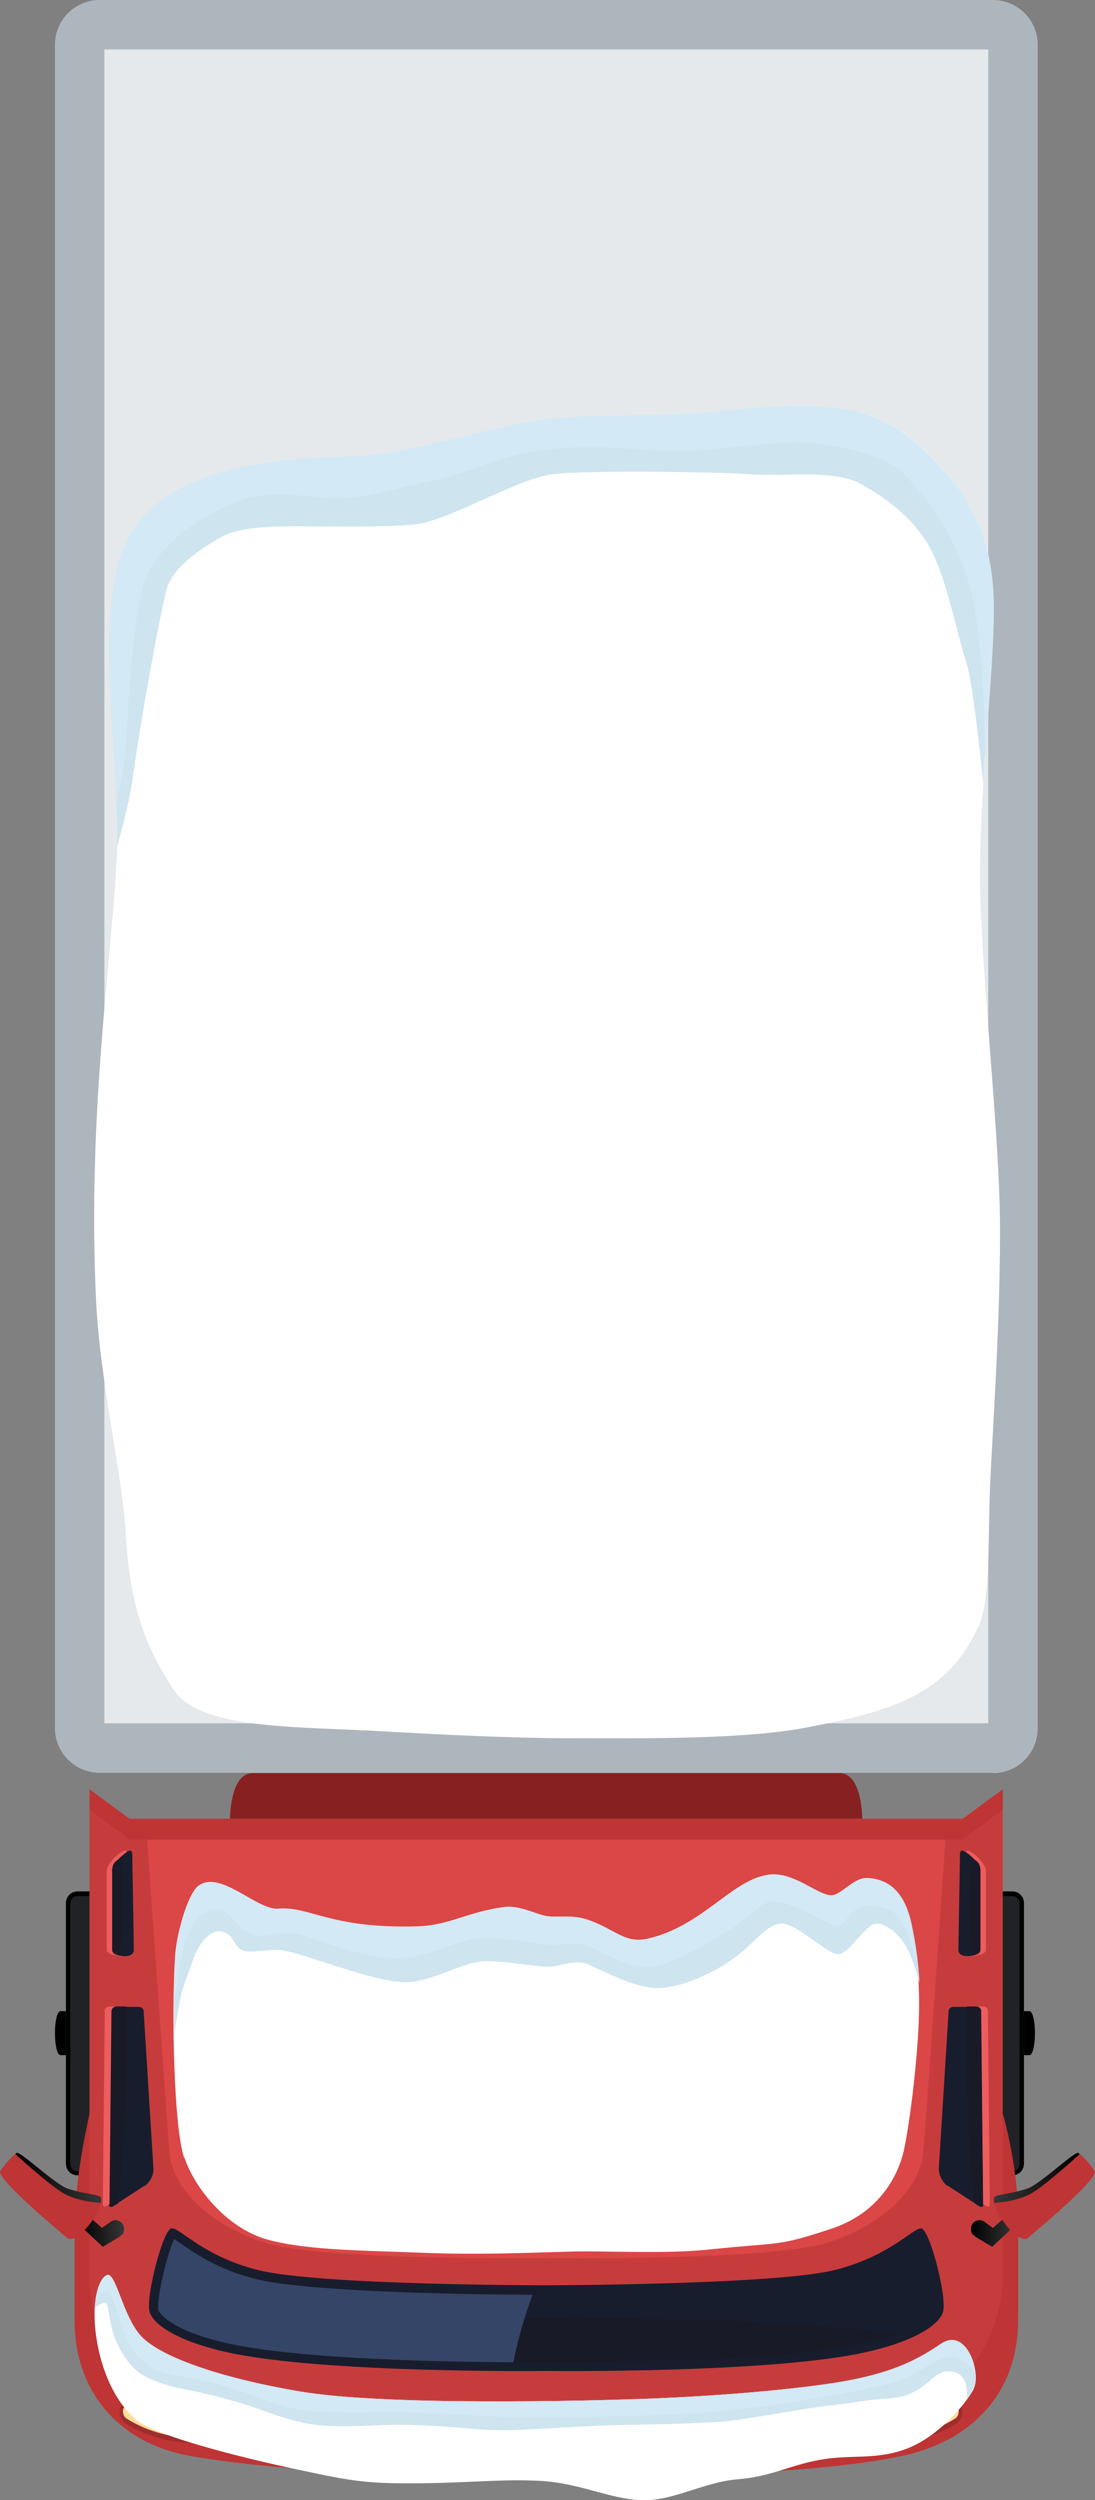 <?xml version="1.0" encoding="UTF-8"?>
<svg xmlns="http://www.w3.org/2000/svg" xmlns:xlink="http://www.w3.org/1999/xlink" version="1.1" viewBox="0 0 279 636.6">
  <rect x="0" y="0" width="279" height="636.6" fill="#808080" stroke="none"/>
  <!-- Generator: Adobe Illustrator 30.0.0, SVG Export Plug-In . SVG Version: 2.1.1 Build 123)  -->
  <defs>
    <style>
      .st0 {
        fill: #ffde9c;
      }

      .st1 {
        fill: url(#linear-gradient1);
      }

      .st2 {
        fill: url(#linear-gradient3);
      }

      .st3 {
        fill: url(#linear-gradient6);
      }

      .st4 {
        fill: url(#linear-gradient5);
      }

      .st5 {
        fill: url(#linear-gradient4);
      }

      .st6 {
        fill: url(#linear-gradient2);
      }

      .st6, .st7 {
        mix-blend-mode: screen;
      }

      .st8 {
        fill: #872121;
      }

      .st9 {
        fill: url(#radial-gradient36);
      }

      .st10 {
        fill: url(#radial-gradient37);
      }

      .st11 {
        fill: url(#radial-gradient34);
      }

      .st12 {
        fill: url(#radial-gradient33);
      }

      .st13 {
        fill: url(#radial-gradient38);
      }

      .st14 {
        fill: url(#radial-gradient32);
      }

      .st15 {
        fill: url(#radial-gradient30);
      }

      .st16 {
        fill: url(#radial-gradient31);
      }

      .st17 {
        fill: url(#radial-gradient35);
      }

      .st18 {
        fill: url(#radial-gradient39);
      }

      .st19 {
        fill: url(#radial-gradient82);
      }

      .st20 {
        fill: url(#radial-gradient81);
      }

      .st21 {
        fill: url(#radial-gradient80);
      }

      .st22 {
        fill: url(#radial-gradient85);
      }

      .st23 {
        fill: url(#radial-gradient84);
      }

      .st24 {
        fill: url(#radial-gradient83);
      }

      .st25 {
        fill: url(#radial-gradient55);
      }

      .st26 {
        fill: url(#radial-gradient53);
      }

      .st27 {
        fill: url(#radial-gradient59);
      }

      .st28 {
        fill: url(#radial-gradient58);
      }

      .st29 {
        fill: url(#radial-gradient51);
      }

      .st30 {
        fill: url(#radial-gradient54);
      }

      .st31 {
        fill: url(#radial-gradient52);
      }

      .st32 {
        fill: url(#radial-gradient50);
      }

      .st33 {
        fill: url(#radial-gradient23);
      }

      .st34 {
        fill: url(#radial-gradient22);
      }

      .st35 {
        fill: url(#radial-gradient20);
      }

      .st36 {
        fill: url(#radial-gradient26);
      }

      .st37 {
        fill: url(#radial-gradient25);
      }

      .st38 {
        fill: url(#radial-gradient24);
      }

      .st39 {
        fill: url(#radial-gradient27);
      }

      .st40 {
        fill: url(#radial-gradient21);
      }

      .st41 {
        fill: url(#radial-gradient57);
      }

      .st42 {
        fill: url(#radial-gradient56);
      }

      .st43 {
        fill: url(#radial-gradient70);
      }

      .st44 {
        fill: url(#radial-gradient28);
      }

      .st45 {
        fill: url(#radial-gradient79);
      }

      .st46 {
        fill: url(#radial-gradient74);
      }

      .st47 {
        fill: url(#radial-gradient73);
      }

      .st48 {
        fill: url(#radial-gradient72);
      }

      .st49 {
        fill: url(#radial-gradient71);
      }

      .st50 {
        fill: url(#radial-gradient76);
      }

      .st51 {
        fill: url(#radial-gradient77);
      }

      .st52 {
        fill: url(#radial-gradient75);
      }

      .st53 {
        fill: url(#radial-gradient78);
      }

      .st54 {
        fill: url(#radial-gradient29);
      }

      .st55 {
        fill: url(#radial-gradient61);
      }

      .st56 {
        fill: url(#radial-gradient64);
      }

      .st57 {
        fill: url(#radial-gradient62);
      }

      .st58 {
        fill: url(#radial-gradient63);
      }

      .st59 {
        fill: url(#radial-gradient68);
      }

      .st60 {
        fill: url(#radial-gradient66);
      }

      .st61 {
        fill: url(#radial-gradient60);
      }

      .st62 {
        fill: url(#radial-gradient67);
      }

      .st63 {
        fill: url(#radial-gradient65);
      }

      .st64 {
        fill: url(#radial-gradient69);
      }

      .st65 {
        fill: url(#radial-gradient16);
      }

      .st66 {
        fill: url(#radial-gradient17);
      }

      .st67 {
        fill: url(#radial-gradient12);
      }

      .st68 {
        fill: url(#radial-gradient15);
      }

      .st69 {
        fill: url(#radial-gradient18);
      }

      .st70 {
        fill: url(#radial-gradient10);
      }

      .st71 {
        fill: url(#radial-gradient19);
      }

      .st72 {
        fill: url(#radial-gradient13);
      }

      .st73 {
        fill: url(#radial-gradient11);
      }

      .st74 {
        fill: url(#radial-gradient14);
      }

      .st75 {
        fill: url(#radial-gradient42);
      }

      .st76 {
        fill: url(#radial-gradient41);
      }

      .st77 {
        fill: url(#radial-gradient40);
      }

      .st78 {
        fill: url(#radial-gradient45);
      }

      .st79 {
        fill: url(#radial-gradient44);
      }

      .st80 {
        fill: url(#radial-gradient43);
      }

      .st81 {
        fill: url(#radial-gradient49);
      }

      .st82 {
        fill: url(#radial-gradient48);
      }

      .st83 {
        fill: url(#radial-gradient47);
      }

      .st84 {
        fill: url(#radial-gradient46);
      }

      .st85 {
        fill: #ed5d5d;
      }

      .st86 {
        fill: #aeb6bd;
      }

      .st87 {
        fill: url(#radial-gradient);
      }

      .st88 {
        fill: url(#linear-gradient);
      }

      .st89 {
        fill: #181a28;
      }

      .st90 {
        fill: #181d2d;
      }

      .st91 {
        fill: #bf3434;
      }

      .st92 {
        isolation: isolate;
      }

      .st93 {
        fill: #db4646;
      }

      .st94 {
        fill: #e5e9ec;
      }

      .st95 {
        fill: #d3e9f6;
      }

      .st96 {
        fill: #fff;
      }

      .st97 {
        fill: #cee4ef;
      }

      .st98 {
        fill: #666;
      }

      .st99 {
        fill: #a02d2d;
      }

      .st100 {
        fill: #354568;
      }

      .st101 {
        fill: #202226;
      }

      .st102 {
        fill: url(#radial-gradient1);
      }

      .st103 {
        fill: url(#radial-gradient6);
      }

      .st104 {
        fill: url(#radial-gradient9);
      }

      .st105 {
        fill: url(#radial-gradient8);
      }

      .st106 {
        fill: url(#radial-gradient3);
      }

      .st107 {
        fill: url(#radial-gradient2);
      }

      .st108 {
        fill: url(#radial-gradient5);
      }

      .st109 {
        fill: url(#radial-gradient4);
      }

      .st110 {
        fill: url(#radial-gradient7);
      }

      .st111 {
        fill: #c63c3c;
      }
    </style>
    <radialGradient id="radial-gradient" cx="239.1" cy="432.6" fx="239.1" fy="432.6" r="19.7" gradientTransform="translate(488.8 949.8) rotate(-180)" gradientUnits="userSpaceOnUse">
      <stop offset="0" stop-color="#636363"/>
      <stop offset=".2" stop-color="#5c5c5c"/>
      <stop offset=".5" stop-color="#4a4a4a"/>
      <stop offset=".8" stop-color="#2d2d2d"/>
      <stop offset="1" stop-color="#141414"/>
    </radialGradient>
    <radialGradient id="radial-gradient1" cx="239.1" cy="432.5" fx="239.1" fy="432.5" r="19.6" xlink:href="#radial-gradient"/>
    <radialGradient id="radial-gradient2" cx="239.1" cy="432.6" fx="239.1" fy="432.6" r="19.7" xlink:href="#radial-gradient"/>
    <radialGradient id="radial-gradient3" cx="239.1" cy="432.6" fx="239.1" fy="432.6" r="19.7" xlink:href="#radial-gradient"/>
    <radialGradient id="radial-gradient4" cx="239.1" cy="432.6" fx="239.1" fy="432.6" r="19.7" xlink:href="#radial-gradient"/>
    <radialGradient id="radial-gradient5" cx="239.1" cy="432.6" fx="239.1" fy="432.6" r="19.7" xlink:href="#radial-gradient"/>
    <radialGradient id="radial-gradient6" cx="239.1" cy="432.6" fx="239.1" fy="432.6" r="19.7" xlink:href="#radial-gradient"/>
    <radialGradient id="radial-gradient7" cx="239.1" cy="432.6" fx="239.1" fy="432.6" r="19.7" xlink:href="#radial-gradient"/>
    <radialGradient id="radial-gradient8" cx="239.1" cy="432.5" fx="239.1" fy="432.5" r="19.6" xlink:href="#radial-gradient"/>
    <radialGradient id="radial-gradient9" cx="239.1" cy="432.6" fx="239.1" fy="432.6" r="19.7" xlink:href="#radial-gradient"/>
    <radialGradient id="radial-gradient10" cx="239.1" cy="432.6" fx="239.1" fy="432.6" r="19.6" xlink:href="#radial-gradient"/>
    <radialGradient id="radial-gradient11" cx="239.1" cy="432.6" fx="239.1" fy="432.6" r="19.6" xlink:href="#radial-gradient"/>
    <radialGradient id="radial-gradient12" cx="239.1" cy="432.6" fx="239.1" fy="432.6" r="19.6" xlink:href="#radial-gradient"/>
    <radialGradient id="radial-gradient13" cx="239.1" cy="432.6" fx="239.1" fy="432.6" r="19.6" xlink:href="#radial-gradient"/>
    <radialGradient id="radial-gradient14" cx="239.1" cy="432.5" fx="239.1" fy="432.5" r="19.7" xlink:href="#radial-gradient"/>
    <radialGradient id="radial-gradient15" cx="239.1" cy="432.6" fx="239.1" fy="432.6" r="19.6" xlink:href="#radial-gradient"/>
    <radialGradient id="radial-gradient16" cx="239.1" cy="432.5" fx="239.1" fy="432.5" r="19.7" xlink:href="#radial-gradient"/>
    <radialGradient id="radial-gradient17" cx="239.1" cy="432.5" fx="239.1" fy="432.5" r="19.7" xlink:href="#radial-gradient"/>
    <radialGradient id="radial-gradient18" cx="239.1" cy="432.5" fx="239.1" fy="432.5" r="19.7" xlink:href="#radial-gradient"/>
    <radialGradient id="radial-gradient19" cx="239.1" cy="432.5" fx="239.1" fy="432.5" r="19.6" xlink:href="#radial-gradient"/>
    <radialGradient id="radial-gradient20" cx="239.1" cy="432.5" fx="239.1" fy="432.5" r="19.7" xlink:href="#radial-gradient"/>
    <radialGradient id="radial-gradient21" cx="239.1" cy="432.4" fx="239.1" fy="432.4" r="19.6" xlink:href="#radial-gradient"/>
    <radialGradient id="radial-gradient22" cx="239.1" cy="432.6" fx="239.1" fy="432.6" r="19.7" xlink:href="#radial-gradient"/>
    <radialGradient id="radial-gradient23" cx="239.1" cy="432.5" fx="239.1" fy="432.5" r="19.6" xlink:href="#radial-gradient"/>
    <radialGradient id="radial-gradient24" cx="239.1" cy="432.5" fx="239.1" fy="432.5" r="19.6" xlink:href="#radial-gradient"/>
    <radialGradient id="radial-gradient25" cx="239.1" cy="432.5" fx="239.1" fy="432.5" r="19.6" xlink:href="#radial-gradient"/>
    <radialGradient id="radial-gradient26" cx="239.1" cy="432.5" fx="239.1" fy="432.5" r="19.6" xlink:href="#radial-gradient"/>
    <radialGradient id="radial-gradient27" cx="239.1" cy="432.6" fx="239.1" fy="432.6" r="19.7" xlink:href="#radial-gradient"/>
    <radialGradient id="radial-gradient28" cx="239.1" cy="432.6" fx="239.1" fy="432.6" r="19.7" xlink:href="#radial-gradient"/>
    <radialGradient id="radial-gradient29" cx="239.1" cy="432.6" fx="239.1" fy="432.6" r="19.7" xlink:href="#radial-gradient"/>
    <radialGradient id="radial-gradient30" cx="239.1" cy="432.6" fx="239.1" fy="432.6" r="19.7" xlink:href="#radial-gradient"/>
    <radialGradient id="radial-gradient31" cx="239.1" cy="432.6" fx="239.1" fy="432.6" r="19.7" xlink:href="#radial-gradient"/>
    <radialGradient id="radial-gradient32" cx="239.1" cy="432.5" fx="239.1" fy="432.5" r="19.7" xlink:href="#radial-gradient"/>
    <radialGradient id="radial-gradient33" cx="239.1" cy="432.5" fx="239.1" fy="432.5" r="19.7" xlink:href="#radial-gradient"/>
    <radialGradient id="radial-gradient34" cx="239.1" cy="432.5" fx="239.1" fy="432.5" r="19.7" xlink:href="#radial-gradient"/>
    <radialGradient id="radial-gradient35" cx="239.1" cy="432.5" fx="239.1" fy="432.5" r="19.7" xlink:href="#radial-gradient"/>
    <radialGradient id="radial-gradient36" cx="239.1" cy="432.5" fx="239.1" fy="432.5" r="19.7" xlink:href="#radial-gradient"/>
    <radialGradient id="radial-gradient37" cx="239.1" cy="432.6" fx="239.1" fy="432.6" r="19.6" xlink:href="#radial-gradient"/>
    <radialGradient id="radial-gradient38" cx="239.1" cy="432.6" fx="239.1" fy="432.6" r="19.6" xlink:href="#radial-gradient"/>
    <radialGradient id="radial-gradient39" cx="239.1" cy="432.5" fx="239.1" fy="432.5" r="19.7" xlink:href="#radial-gradient"/>
    <radialGradient id="radial-gradient40" cx="239.1" cy="432.5" fx="239.1" fy="432.5" r="19.7" xlink:href="#radial-gradient"/>
    <radialGradient id="radial-gradient41" cx="239.1" cy="432.5" fx="239.1" fy="432.5" r="19.7" xlink:href="#radial-gradient"/>
    <radialGradient id="radial-gradient42" cx="239.1" cy="432.6" fx="239.1" fy="432.6" r="19.6" xlink:href="#radial-gradient"/>
    <radialGradient id="radial-gradient43" cx="4875.3" fx="4875.3" r="19.7" gradientTransform="translate(-4847.3 949.8) scale(1 -1)" xlink:href="#radial-gradient"/>
    <radialGradient id="radial-gradient44" cx="4875.3" cy="432.5" fx="4875.3" fy="432.5" r="19.6" gradientTransform="translate(-4847.3 949.8) scale(1 -1)" xlink:href="#radial-gradient"/>
    <radialGradient id="radial-gradient45" cx="4875.3" cy="432.6" fx="4875.3" fy="432.6" r="19.7" gradientTransform="translate(-4847.3 949.8) scale(1 -1)" xlink:href="#radial-gradient"/>
    <radialGradient id="radial-gradient46" cx="4875.3" cy="432.6" fx="4875.3" fy="432.6" r="19.7" gradientTransform="translate(-4847.3 949.8) scale(1 -1)" xlink:href="#radial-gradient"/>
    <radialGradient id="radial-gradient47" cx="4875.3" cy="432.6" fx="4875.3" fy="432.6" r="19.7" gradientTransform="translate(-4847.3 949.8) scale(1 -1)" xlink:href="#radial-gradient"/>
    <radialGradient id="radial-gradient48" cx="4875.3" cy="432.6" fx="4875.3" fy="432.6" r="19.7" gradientTransform="translate(-4847.3 949.8) scale(1 -1)" xlink:href="#radial-gradient"/>
    <radialGradient id="radial-gradient49" cx="4875.3" cy="432.6" fx="4875.3" fy="432.6" r="19.7" gradientTransform="translate(-4847.3 949.8) scale(1 -1)" xlink:href="#radial-gradient"/>
    <radialGradient id="radial-gradient50" cx="4875.3" cy="432.6" fx="4875.3" fy="432.6" r="19.7" gradientTransform="translate(-4847.3 949.8) scale(1 -1)" xlink:href="#radial-gradient"/>
    <radialGradient id="radial-gradient51" cx="4875.3" cy="432.5" fx="4875.3" fy="432.5" r="19.6" gradientTransform="translate(-4847.3 949.8) scale(1 -1)" xlink:href="#radial-gradient"/>
    <radialGradient id="radial-gradient52" cx="4875.3" cy="432.6" fx="4875.3" fy="432.6" r="19.7" gradientTransform="translate(-4847.3 949.8) scale(1 -1)" xlink:href="#radial-gradient"/>
    <radialGradient id="radial-gradient53" cx="4875.3" cy="432.6" fx="4875.3" fy="432.6" r="19.6" gradientTransform="translate(-4847.3 949.8) scale(1 -1)" xlink:href="#radial-gradient"/>
    <radialGradient id="radial-gradient54" cx="4875.3" cy="432.6" fx="4875.3" fy="432.6" r="19.6" gradientTransform="translate(-4847.3 949.8) scale(1 -1)" xlink:href="#radial-gradient"/>
    <radialGradient id="radial-gradient55" cx="4875.3" cy="432.6" fx="4875.3" fy="432.6" r="19.6" gradientTransform="translate(-4847.3 949.8) scale(1 -1)" xlink:href="#radial-gradient"/>
    <radialGradient id="radial-gradient56" cx="4875.3" cy="432.6" fx="4875.3" fy="432.6" r="19.6" gradientTransform="translate(-4847.3 949.8) scale(1 -1)" xlink:href="#radial-gradient"/>
    <radialGradient id="radial-gradient57" cx="4875.3" cy="432.5" fx="4875.3" fy="432.5" r="19.7" gradientTransform="translate(-4847.3 949.8) scale(1 -1)" xlink:href="#radial-gradient"/>
    <radialGradient id="radial-gradient58" cx="4875.3" cy="432.6" fx="4875.3" fy="432.6" r="19.6" gradientTransform="translate(-4847.3 949.8) scale(1 -1)" xlink:href="#radial-gradient"/>
    <radialGradient id="radial-gradient59" cx="4875.3" cy="432.5" fx="4875.3" fy="432.5" r="19.7" gradientTransform="translate(-4847.3 949.8) scale(1 -1)" xlink:href="#radial-gradient"/>
    <radialGradient id="radial-gradient60" cx="4875.3" cy="432.5" fx="4875.3" fy="432.5" r="19.7" gradientTransform="translate(-4847.3 949.8) scale(1 -1)" xlink:href="#radial-gradient"/>
    <radialGradient id="radial-gradient61" cx="4875.3" cy="432.5" fx="4875.3" fy="432.5" r="19.7" gradientTransform="translate(-4847.3 949.8) scale(1 -1)" xlink:href="#radial-gradient"/>
    <radialGradient id="radial-gradient62" cx="4875.3" cy="432.5" fx="4875.3" fy="432.5" r="19.6" gradientTransform="translate(-4847.3 949.8) scale(1 -1)" xlink:href="#radial-gradient"/>
    <radialGradient id="radial-gradient63" cx="4875.3" cy="432.5" fx="4875.3" fy="432.5" r="19.7" gradientTransform="translate(-4847.3 949.8) scale(1 -1)" xlink:href="#radial-gradient"/>
    <radialGradient id="radial-gradient64" cx="4875.3" cy="432.4" fx="4875.3" fy="432.4" r="19.6" gradientTransform="translate(-4847.3 949.8) scale(1 -1)" xlink:href="#radial-gradient"/>
    <radialGradient id="radial-gradient65" cx="4875.3" cy="432.6" fx="4875.3" fy="432.6" r="19.7" gradientTransform="translate(-4847.3 949.8) scale(1 -1)" xlink:href="#radial-gradient"/>
    <radialGradient id="radial-gradient66" cx="4875.3" cy="432.5" fx="4875.3" fy="432.5" r="19.6" gradientTransform="translate(-4847.3 949.8) scale(1 -1)" xlink:href="#radial-gradient"/>
    <radialGradient id="radial-gradient67" cx="4875.3" cy="432.5" fx="4875.3" fy="432.5" r="19.6" gradientTransform="translate(-4847.3 949.8) scale(1 -1)" xlink:href="#radial-gradient"/>
    <radialGradient id="radial-gradient68" cx="4875.3" cy="432.5" fx="4875.3" fy="432.5" r="19.6" gradientTransform="translate(-4847.3 949.8) scale(1 -1)" xlink:href="#radial-gradient"/>
    <radialGradient id="radial-gradient69" cx="4875.3" cy="432.5" fx="4875.3" fy="432.5" r="19.6" gradientTransform="translate(-4847.3 949.8) scale(1 -1)" xlink:href="#radial-gradient"/>
    <radialGradient id="radial-gradient70" cx="4875.3" cy="432.6" fx="4875.3" fy="432.6" r="19.7" gradientTransform="translate(-4847.3 949.8) scale(1 -1)" xlink:href="#radial-gradient"/>
    <radialGradient id="radial-gradient71" cx="4875.3" cy="432.6" fx="4875.3" fy="432.6" r="19.7" gradientTransform="translate(-4847.3 949.8) scale(1 -1)" xlink:href="#radial-gradient"/>
    <radialGradient id="radial-gradient72" cx="4875.3" cy="432.6" fx="4875.3" fy="432.6" r="19.7" gradientTransform="translate(-4847.3 949.8) scale(1 -1)" xlink:href="#radial-gradient"/>
    <radialGradient id="radial-gradient73" cx="4875.3" cy="432.6" fx="4875.3" fy="432.6" r="19.6" gradientTransform="translate(-4847.3 949.8) scale(1 -1)" xlink:href="#radial-gradient"/>
    <radialGradient id="radial-gradient74" cx="4875.3" cy="432.6" fx="4875.3" fy="432.6" r="19.7" gradientTransform="translate(-4847.3 949.8) scale(1 -1)" xlink:href="#radial-gradient"/>
    <radialGradient id="radial-gradient75" cx="4875.3" cy="432.5" fx="4875.3" fy="432.5" r="19.7" gradientTransform="translate(-4847.3 949.8) scale(1 -1)" xlink:href="#radial-gradient"/>
    <radialGradient id="radial-gradient76" cx="4875.3" cy="432.5" fx="4875.3" fy="432.5" r="19.7" gradientTransform="translate(-4847.3 949.8) scale(1 -1)" xlink:href="#radial-gradient"/>
    <radialGradient id="radial-gradient77" cx="4875.3" cy="432.5" fx="4875.3" fy="432.5" r="19.7" gradientTransform="translate(-4847.3 949.8) scale(1 -1)" xlink:href="#radial-gradient"/>
    <radialGradient id="radial-gradient78" cx="4875.3" cy="432.5" fx="4875.3" fy="432.5" r="19.7" gradientTransform="translate(-4847.3 949.8) scale(1 -1)" xlink:href="#radial-gradient"/>
    <radialGradient id="radial-gradient79" cx="4875.3" cy="432.5" fx="4875.3" fy="432.5" r="19.7" gradientTransform="translate(-4847.3 949.8) scale(1 -1)" xlink:href="#radial-gradient"/>
    <radialGradient id="radial-gradient80" cx="4875.3" cy="432.6" fx="4875.3" fy="432.6" r="19.6" gradientTransform="translate(-4847.3 949.8) scale(1 -1)" xlink:href="#radial-gradient"/>
    <radialGradient id="radial-gradient81" cx="4875.3" cy="432.6" fx="4875.3" fy="432.6" r="19.6" gradientTransform="translate(-4847.3 949.8) scale(1 -1)" xlink:href="#radial-gradient"/>
    <radialGradient id="radial-gradient82" cx="4875.3" cy="432.5" fx="4875.3" fy="432.5" r="19.7" gradientTransform="translate(-4847.3 949.8) scale(1 -1)" xlink:href="#radial-gradient"/>
    <radialGradient id="radial-gradient83" cx="4875.3" cy="432.5" fx="4875.3" fy="432.5" r="19.7" gradientTransform="translate(-4847.3 949.8) scale(1 -1)" xlink:href="#radial-gradient"/>
    <radialGradient id="radial-gradient84" cx="4875.3" cy="432.5" fx="4875.3" fy="432.5" r="19.7" gradientTransform="translate(-4847.3 949.8) scale(1 -1)" xlink:href="#radial-gradient"/>
    <radialGradient id="radial-gradient85" cx="4875.3" cy="432.6" fx="4875.3" fy="432.6" r="19.6" gradientTransform="translate(-4847.3 949.8) scale(1 -1)" xlink:href="#radial-gradient"/>
    <linearGradient id="linear-gradient" x1="5127" y1="339.4" x2="5158" y2="328.7" gradientTransform="translate(-5092.4 949.8) scale(1 -1)" gradientUnits="userSpaceOnUse">
      <stop offset="0" stop-color="#9e9e9e"/>
      <stop offset="1" stop-color="#787878"/>
    </linearGradient>
    <linearGradient id="linear-gradient1" x1="5128.2" y1="339" x2="5156.7" y2="329.1" gradientTransform="translate(-5092.4 949.8) scale(1 -1)" gradientUnits="userSpaceOnUse">
      <stop offset="0" stop-color="#9e9e9e"/>
      <stop offset="1" stop-color="#686868"/>
      <stop offset="1" stop-color="#666"/>
    </linearGradient>
    <linearGradient id="linear-gradient2" x1="5129.3" y1="338.6" x2="5154" y2="330" gradientTransform="translate(-5092.4 949.8) scale(1 -1)" gradientUnits="userSpaceOnUse">
      <stop offset="0" stop-color="#000"/>
      <stop offset="0" stop-color="#020202"/>
      <stop offset="0" stop-color="#363636"/>
      <stop offset=".2" stop-color="#656565"/>
      <stop offset=".3" stop-color="#8e8e8e"/>
      <stop offset=".4" stop-color="#b1b1b1"/>
      <stop offset=".5" stop-color="#cdcdcd"/>
      <stop offset=".6" stop-color="#e3e3e3"/>
      <stop offset=".7" stop-color="#f3f3f3"/>
      <stop offset=".8" stop-color="#fcfcfc"/>
      <stop offset="1" stop-color="#fff"/>
    </linearGradient>
    <linearGradient id="linear-gradient3" x1="726" y1="381.6" x2="737.4" y2="381.6" gradientTransform="translate(984.7 949.8) rotate(-180)" gradientUnits="userSpaceOnUse">
      <stop offset="0" stop-color="#363636"/>
      <stop offset=".4" stop-color="#212121"/>
      <stop offset="1" stop-color="#000"/>
    </linearGradient>
    <linearGradient id="linear-gradient4" x1="709.6" y1="395.3" x2="731.5" y2="395.3" gradientTransform="translate(984.7 949.8) rotate(-180)" gradientUnits="userSpaceOnUse">
      <stop offset="0" stop-color="#000"/>
      <stop offset=".6" stop-color="#212121"/>
      <stop offset="1" stop-color="#363636"/>
    </linearGradient>
    <linearGradient id="linear-gradient5" x1="953" x2="964.4" xlink:href="#linear-gradient3"/>
    <linearGradient id="linear-gradient6" x1="5295.7" x2="5317.7" gradientTransform="translate(-5291.8 949.8) scale(1 -1)" xlink:href="#linear-gradient4"/>
  </defs>
  <g class="st92">
    <g id="Layer_1">
      <g>
        <g>
          <g>
            <path d="M262.3,512.1h-1.4v11.2h1.4c.8,0,1.4-2.5,1.4-5.6s-.6-5.6-1.4-5.6Z"/>
            <rect class="st98" x="254.4" y="517" width="5.3" height="1.6"/>
            <g>
              <path d="M243.1,481.6h14.8c1.7,0,3,1.3,3,3v66.3c0,1.7-1.3,3-3,3h-14.8c-1.7,0-3-1.3-3-3v-66.3c0-1.7,1.3-3,3-3Z"/>
              <path class="st101" d="M243.1,482.8h14.8c1,0,1.9.8,1.9,1.9v66.3c0,1-.8,1.9-1.9,1.9h-14.8c-1,0-1.9-.8-1.9-1.9v-66.3c0-1,.8-1.9,1.9-1.9Z"/>
              <g class="st7">
                <path class="st101" d="M259.6,551.7h-5.2v1.1h3.5c.8,0,1.4-.4,1.7-1.1Z"/>
                <rect class="st101" x="254.4" y="549.4" width="5.3" height="1.1"/>
                <rect class="st101" x="254.4" y="546.6" width="5.3" height="1.3"/>
                <rect class="st101" x="254.4" y="543" width="5.3" height="1.6"/>
                <rect class="st101" x="254.4" y="539.6" width="5.3" height="1.6"/>
                <rect class="st101" x="254.4" y="536.2" width="5.3" height="1.6"/>
                <rect class="st101" x="254.4" y="532.4" width="5.3" height="1.6"/>
                <rect class="st101" x="254.4" y="528.6" width="5.3" height="1.6"/>
                <rect class="st101" x="254.4" y="524.6" width="5.3" height="1.6"/>
                <rect class="st101" x="254.4" y="520.8" width="5.3" height="1.6"/>
                <path class="st101" d="M258.6,482.9h-4.3v1.1h5.3c-.2-.5-.5-.9-1-1.1Z"/>
                <rect class="st101" x="254.4" y="485.2" width="5.3" height="1.1"/>
                <rect class="st101" x="254.4" y="487.8" width="5.3" height="1.3"/>
                <rect class="st101" x="254.4" y="491.1" width="5.3" height="1.6"/>
                <rect class="st101" x="254.4" y="494.5" width="5.3" height="1.6"/>
                <rect class="st101" x="254.4" y="497.8" width="5.3" height="1.6"/>
                <rect class="st101" x="254.4" y="501.6" width="5.3" height="1.6"/>
                <rect class="st101" x="254.4" y="505.5" width="5.3" height="1.6"/>
                <rect class="st101" x="254.4" y="509.5" width="5.3" height="1.6"/>
                <rect class="st101" x="254.4" y="513.3" width="5.3" height="1.6"/>
                <rect class="st101" x="254.4" y="517.1" width="5.3" height="1.6"/>
                <path class="st87" d="M243,552.8h3.5v-1.1h-5.2c.3.6.9,1.1,1.7,1.1Z"/>
                <rect class="st102" x="241.2" y="549.4" width="5.3" height="1.1"/>
                <rect class="st107" x="241.2" y="546.6" width="5.3" height="1.3"/>
                <rect class="st106" x="241.2" y="543" width="5.3" height="1.6"/>
                <rect class="st109" x="241.2" y="539.6" width="5.3" height="1.6"/>
                <rect class="st108" x="241.2" y="536.2" width="5.3" height="1.6"/>
                <rect class="st103" x="241.2" y="532.4" width="5.3" height="1.6"/>
                <rect class="st110" x="241.2" y="528.6" width="5.3" height="1.6"/>
                <rect class="st105" x="241.2" y="524.6" width="5.3" height="1.6"/>
                <rect class="st104" x="241.2" y="520.8" width="5.3" height="1.6"/>
                <path class="st70" d="M246.6,482.9h-4.3c-.5.2-.8.6-1,1.1h5.3v-1.1Z"/>
                <rect class="st73" x="241.2" y="485.2" width="5.3" height="1.1"/>
                <rect class="st67" x="241.2" y="487.8" width="5.3" height="1.3"/>
                <rect class="st72" x="241.2" y="491.1" width="5.3" height="1.6"/>
                <rect class="st74" x="241.2" y="494.5" width="5.3" height="1.6"/>
                <rect class="st68" x="241.2" y="497.8" width="5.3" height="1.6"/>
                <rect class="st65" x="241.2" y="501.6" width="5.3" height="1.6"/>
                <rect class="st66" x="241.2" y="505.5" width="5.3" height="1.6"/>
                <rect class="st69" x="241.2" y="509.5" width="5.3" height="1.6"/>
                <rect class="st71" x="241.2" y="513.3" width="5.3" height="1.6"/>
                <rect class="st35" x="241.2" y="517.1" width="5.3" height="1.6"/>
                <rect class="st40" x="247.7" y="551.9" width="6" height=".8"/>
                <rect class="st34" x="247.7" y="547.9" width="6" height="1.3"/>
                <rect class="st33" x="247.7" y="544.4" width="6" height="2.1"/>
                <rect class="st38" x="247.7" y="541.2" width="6" height="1.8"/>
                <rect class="st37" x="247.7" y="537.8" width="6" height="2"/>
                <rect class="st36" x="247.7" y="533.7" width="6" height="2.5"/>
                <rect class="st39" x="247.7" y="530" width="6" height="2.5"/>
                <rect class="st44" x="247.7" y="526.1" width="6" height="2.5"/>
                <rect class="st54" x="247.7" y="522.1" width="6" height="2.5"/>
                <rect class="st15" x="247.7" y="518.3" width="6" height="2.5"/>
                <rect class="st16" x="247.7" y="550.1" width="6" height=".8"/>
                <rect class="st14" x="247.7" y="482.8" width="6" height=".8"/>
                <rect class="st12" x="247.7" y="486.4" width="6" height="1.3"/>
                <rect class="st11" x="247.7" y="489" width="6" height="2.1"/>
                <rect class="st17" x="247.7" y="492.5" width="6" height="1.8"/>
                <rect class="st9" x="247.7" y="495.7" width="6" height="2"/>
                <rect class="st10" x="247.7" y="499.3" width="6" height="2.5"/>
                <rect class="st13" x="247.7" y="503.1" width="6" height="2.5"/>
                <rect class="st18" x="247.7" y="507" width="6" height="2.5"/>
                <rect class="st77" x="247.7" y="510.9" width="6" height="2.5"/>
                <rect class="st76" x="247.7" y="514.8" width="6" height="2.5"/>
                <rect class="st75" x="247.7" y="484.6" width="6" height=".8"/>
              </g>
            </g>
          </g>
          <g>
            <path d="M15.4,512.1h1.4v11.2h-1.4c-.8,0-1.4-2.5-1.4-5.6s.6-5.6,1.4-5.6Z"/>
            <rect class="st98" x="18" y="517" width="5.3" height="1.6"/>
            <g>
              <path d="M34.6,481.6h-14.8c-1.7,0-3,1.3-3,3v66.3c0,1.7,1.3,3,3,3h14.8c1.7,0,3-1.3,3-3v-66.3c0-1.7-1.3-3-3-3Z"/>
              <path class="st101" d="M19.8,482.8h14.8c1,0,1.9.8,1.9,1.9v66.3c0,1-.8,1.9-1.9,1.9h-14.8c-1,0-1.9-.8-1.9-1.9v-66.3c0-1,.8-1.9,1.9-1.9Z"/>
              <g class="st7">
                <path class="st101" d="M18.1,551.7h5.2v1.1h-3.5c-.8,0-1.4-.4-1.7-1.1Z"/>
                <rect class="st101" x="18" y="549.4" width="5.3" height="1.1"/>
                <rect class="st101" x="18" y="546.6" width="5.3" height="1.3"/>
                <rect class="st101" x="18" y="543" width="5.3" height="1.6"/>
                <rect class="st101" x="18" y="539.6" width="5.3" height="1.6"/>
                <rect class="st101" x="18" y="536.2" width="5.3" height="1.6"/>
                <rect class="st101" x="18" y="532.4" width="5.3" height="1.6"/>
                <rect class="st101" x="18" y="528.6" width="5.3" height="1.6"/>
                <rect class="st101" x="18" y="524.6" width="5.3" height="1.6"/>
                <rect class="st101" x="18" y="520.8" width="5.3" height="1.6"/>
                <path class="st101" d="M19.1,482.9h4.3v1.1h-5.3c.2-.5.5-.9,1-1.1Z"/>
                <rect class="st101" x="18" y="485.2" width="5.3" height="1.1"/>
                <rect class="st101" x="18" y="487.8" width="5.3" height="1.3"/>
                <rect class="st101" x="18" y="491.1" width="5.3" height="1.6"/>
                <rect class="st101" x="18" y="494.5" width="5.3" height="1.6"/>
                <rect class="st101" x="18" y="497.8" width="5.3" height="1.6"/>
                <rect class="st101" x="18" y="501.6" width="5.3" height="1.6"/>
                <rect class="st101" x="18" y="505.5" width="5.3" height="1.6"/>
                <rect class="st101" x="18" y="509.5" width="5.3" height="1.6"/>
                <rect class="st101" x="18" y="513.3" width="5.3" height="1.6"/>
                <rect class="st101" x="18" y="517.1" width="5.3" height="1.6"/>
                <path class="st80" d="M34.7,552.8h-3.5v-1.1h5.2c-.3.6-.9,1.1-1.7,1.1Z"/>
                <rect class="st79" x="31.2" y="549.4" width="5.3" height="1.1"/>
                <rect class="st78" x="31.2" y="546.6" width="5.3" height="1.3"/>
                <rect class="st84" x="31.2" y="543" width="5.3" height="1.6"/>
                <rect class="st83" x="31.2" y="539.6" width="5.3" height="1.6"/>
                <rect class="st82" x="31.2" y="536.2" width="5.3" height="1.6"/>
                <rect class="st81" x="31.2" y="532.4" width="5.3" height="1.6"/>
                <rect class="st32" x="31.2" y="528.6" width="5.3" height="1.6"/>
                <rect class="st29" x="31.2" y="524.6" width="5.3" height="1.6"/>
                <rect class="st31" x="31.2" y="520.8" width="5.3" height="1.6"/>
                <path class="st26" d="M31.2,482.9h4.3c.5.2.8.6,1,1.1h-5.3v-1.1Z"/>
                <rect class="st30" x="31.2" y="485.2" width="5.3" height="1.1"/>
                <rect class="st25" x="31.2" y="487.8" width="5.3" height="1.3"/>
                <rect class="st42" x="31.2" y="491.1" width="5.3" height="1.6"/>
                <rect class="st41" x="31.2" y="494.5" width="5.3" height="1.6"/>
                <rect class="st28" x="31.2" y="497.8" width="5.3" height="1.6"/>
                <rect class="st27" x="31.2" y="501.6" width="5.3" height="1.6"/>
                <rect class="st61" x="31.2" y="505.5" width="5.3" height="1.6"/>
                <rect class="st55" x="31.2" y="509.5" width="5.3" height="1.6"/>
                <rect class="st57" x="31.2" y="513.3" width="5.3" height="1.6"/>
                <rect class="st58" x="31.2" y="517.1" width="5.3" height="1.6"/>
                <rect class="st56" x="24.1" y="551.9" width="6" height=".8"/>
                <rect class="st63" x="24.1" y="547.9" width="6" height="1.3"/>
                <rect class="st60" x="24.1" y="544.4" width="6" height="2.1"/>
                <rect class="st62" x="24.1" y="541.2" width="6" height="1.8"/>
                <rect class="st59" x="24.1" y="537.8" width="6" height="2"/>
                <rect class="st64" x="24.1" y="533.7" width="6" height="2.5"/>
                <rect class="st43" x="24.1" y="530" width="6" height="2.5"/>
                <rect class="st49" x="24.1" y="526.1" width="6" height="2.5"/>
                <rect class="st48" x="24.1" y="522.1" width="6" height="2.5"/>
                <rect class="st47" x="24.1" y="518.3" width="6" height="2.5"/>
                <rect class="st46" x="24.1" y="550.1" width="6" height=".8"/>
                <rect class="st52" x="24.1" y="482.8" width="6" height=".8"/>
                <rect class="st50" x="24.1" y="486.4" width="6" height="1.3"/>
                <rect class="st51" x="24.1" y="489" width="6" height="2.1"/>
                <rect class="st53" x="24.1" y="492.5" width="6" height="1.8"/>
                <rect class="st45" x="24.1" y="495.7" width="6" height="2"/>
                <rect class="st21" x="24.1" y="499.3" width="6" height="2.5"/>
                <rect class="st20" x="24.1" y="503.1" width="6" height="2.5"/>
                <rect class="st19" x="24.1" y="507" width="6" height="2.5"/>
                <rect class="st24" x="24.1" y="510.9" width="6" height="2.5"/>
                <rect class="st23" x="24.1" y="514.8" width="6" height="2.5"/>
                <rect class="st22" x="24.1" y="484.6" width="6" height=".8"/>
              </g>
            </g>
          </g>
          <g>
            <path class="st91" d="M49.3,625.5c17.3,2.9,45.4,5.2,89.9,5.2s72.6-1.7,89.9-5.2c19.6-3.9,30.3-17.3,30.3-34.6v-24l-3.8-2.1H22.8l-3.8,2.1v24c0,17.3,10.6,31.4,30.3,34.6Z"/>
            <path class="st91" d="M49.3,623.2c20,0,12.5,4.4,89.9,4.4s69.9-4.4,89.9-4.4,30.3-17.3,30.3-34.6v-24c0-13.1-3.8-26.1-3.8-26.1l-232.6-1.1s-3.8,15.9-3.8,27.1v24c0,17.3,10.3,34.6,30.3,34.6Z"/>
            <path class="st111" d="M51.8,612.9h174.8c20.2,0,28.9-20.4,28.9-32.9v-119.1l-10.2,7.5H33l-10.2-7.5v119.1c0,12.6,8.8,32.9,28.9,32.9Z"/>
            <g>
              <path class="st88" d="M39.7,608.4c2.7,1.3,5.8,2,9.1,2h8.2c1.9,0,4.4,1.2,5.6,2.6l4.8,5.7c1.2,1.5.7,2.6-1.2,2.6h-17.4c-5.9,0-11-1.5-15.4-3.9-1.7-.9-2-3.1-.9-4.7l2.3-3.4c1.1-1.6,3.2-1.9,4.9-1Z"/>
              <path class="st1" d="M37.8,609.4c-.8,0-1.5.3-1.9.9l-2.3,3.4c-.3.5-.4,1.1-.3,1.6,0,.3.3.8.8,1.1,4.4,2.5,9.4,3.7,14.7,3.7h17.4c.2,0,.3,0,.4,0,0,0-.1-.2-.2-.3l-4.8-5.7c-1-1.1-3.1-2.1-4.6-2.1h-8.2c-3.5,0-6.8-.7-9.7-2.2-.4-.2-.9-.3-1.3-.3Z"/>
              <path class="st6" d="M37.8,610.7c-.2,0-.5,0-.7.3l-2.4,3.4c-.1.2-.1.3-.1.5,0,.1,0,.2.1.2,4.2,2.4,8.9,3.6,14,3.6h15l-3.2-3.8c-.7-.8-2.4-1.6-3.5-1.6h-8.2c-3.7,0-7.2-.8-10.3-2.3-.2-.1-.5-.2-.7-.2Z"/>
            </g>
            <path class="st111" d="M37.2,595.9c3.7,5.2,8.6,7.9,14.6,7.9h174.8c6,0,10.9-2.7,14.6-7.9,3.9-5.5,5.2-12,5.2-15.9v-115.3l-107.2-.4-107.2.4v115.3c0,3.9,1.4,10.5,5.2,15.9Z"/>
            <path class="st90" d="M241.4,556.5l8.2,5.3c.5.3,1,.1.9-.5l-.5-49.2c0-.6-.5-1.1-1.2-1.1h-5.9c-.6,0-1.2.5-1.2,1.1l-2.5,40.1c0,1.6.9,3.5,2.2,4.4Z"/>
            <path class="st90" d="M244.7,471.7c0-1.9,5.1,2.4,5.1,4.7s0,18.5,0,20.1-5.6,2.6-5.6,0,.4-22.8.4-24.7Z"/>
            <path class="st93" d="M43.2,548.4c.8,8.4,9.5,17.9,24.2,22.6,14.6,4.7,71.8,4,71.8,4,0,0,57.1.7,71.8-4,14.6-4.7,23.4-14.2,24.2-22.6.8-8.4,5.7-80,5.7-80H37.5s5,71.6,5.7,80Z"/>
            <path class="st90" d="M38.1,588.6c.8,3,6.4,7.4,20,10.4,24.8,5.4,81.1,4.7,81.1,4.7,0,0,56.3.7,81.1-4.7,13.6-3,19.2-7.4,20-10.4,1-3.8-3.4-21-5.6-21.2-2.1-.1-8,7.1-22,10.6-15.1,3.8-73.5,3.9-73.5,3.9,0,0-58.4,0-73.5-3.9-14-3.5-19.8-10.8-22-10.6-2.1.1-6.6,17.3-5.6,21.2Z"/>
            <path class="st90" d="M234.1,570.2c1.8,3.6,4.6,15.5,4,17.9-.4,1.4-4.4,5.7-18.3,8.7-19.6,4.2-58.8,4.7-74.8,4.7s-5.8,0-5.8,0c0,0-2.2,0-5.9,0-16,0-55.2-.5-74.8-4.7-13.9-3-17.9-7.3-18.3-8.7-.6-2.4,2.1-14.3,4-17.9.5.3,1.1.8,1.7,1.2,3.5,2.5,9.5,6.6,19.1,9,15.2,3.9,71.7,4,74.1,4,2.4,0,58.9-.1,74.1-4,9.7-2.4,15.6-6.6,19.1-9,.6-.4,1.2-.8,1.7-1.2Z"/>
            <path class="st90" d="M36.9,556.5l-8.2,5.3c-.5.3-1,.1-.9-.5l.5-49.2c0-.6.5-1.1,1.2-1.1h5.9c.6,0,1.2.5,1.2,1.1l2.5,40.1c.1,1.6-.9,3.5-2.2,4.4Z"/>
            <path class="st90" d="M33.6,471.7c0-1.9-5.1,2.4-5.1,4.7s0,18.5,0,20.1,5.6,2.6,5.6,0-.4-22.8-.4-24.7Z"/>
            <polygon class="st91" points="33 468.4 139.2 468.4 245.3 468.4 255.5 460.9 255.5 455.6 245.3 463.1 139.2 463.1 33 463.1 22.8 455.6 22.8 460.9 33 468.4"/>
            <path class="st8" d="M139.2,463.1h80.5s0-11.6-5.7-11.6H64.3c-5.7,0-5.7,11.6-5.7,11.6h80.5Z"/>
            <g>
              <path class="st99" d="M236.3,607.5c-2.9,1.6-6.1,2.4-9.6,2.6l-8.8.4c-2,0-4.7,1.5-5.9,3.1l-4.8,6.4c-1.2,1.6-.6,2.9,1.5,2.8,8.6-.4,15.3-.7,18.7-.8,6.4-.3,11.8-2.1,16.3-4.9,1.7-1.1,2-3.4.8-5.1l-2.7-3.5c-1.2-1.6-3.5-1.9-5.3-.9Z"/>
              <path class="st0" d="M238.9,608.1c.9,0,1.7.3,2.1.9l2.8,3.7c.4.5.6,1.2.4,1.8,0,.4-.3.9-.8,1.3-4.8,3-10.3,4.7-16.3,4.9l-19.5.9c-.2,0-.4,0-.5,0,0-.1.1-.2.3-.4l5.1-6.6c1-1.3,3.4-2.6,5-2.6l9.2-.4c3.9-.2,7.5-1.2,10.8-2.9.5-.2,1-.4,1.4-.4Z"/>
              <path class="st0" d="M237.9,610.1c.2,0,.6,0,.8.3l2.6,3.4c.1.2.2.4.1.5,0,.1,0,.2-.1.2-4.2,2.6-9,4.1-14.2,4.3l-15.4.7,3.1-4.1c.7-.9,2.4-1.8,3.5-1.9l8.5-.4c3.8-.2,7.3-1.1,10.5-2.8.2-.1.5-.2.7-.2Z"/>
            </g>
            <g>
              <path class="st99" d="M39.3,607.5c2.9,1.6,6.1,2.4,9.6,2.6l8.8.4c2,0,4.7,1.5,5.9,3.1l4.8,6.4c1.2,1.6.6,2.9-1.4,2.8-8.6-.4-15.3-.7-18.7-.8-6.4-.3-11.8-2.1-16.3-4.9-1.7-1.1-2-3.4-.8-5.1l2.7-3.5c1.2-1.6,3.5-1.9,5.3-.9Z"/>
              <path class="st0" d="M36.7,608.1c-.9,0-1.7.3-2.1.9l-2.8,3.7c-.4.5-.6,1.2-.4,1.8,0,.4.3.9.8,1.3,4.8,3,10.3,4.7,16.3,4.9l19.5.9c.2,0,.4,0,.5,0,0-.1-.1-.2-.3-.4l-5.1-6.6c-1-1.3-3.4-2.6-5-2.6l-9.2-.4c-3.9-.2-7.5-1.2-10.8-2.9-.4-.2-.9-.4-1.4-.4Z"/>
            </g>
            <g>
              <path class="st2" d="M248.3,569.4h0l4.5,2.7,5.9-5.5-2.4-2.2-3.3,2.9-2.2-1.6s0,0,0,0h0c-.3-.2-.8-.4-1.2-.4-1.2,0-2.2,1-2.2,2.2s.4,1.5,1,1.8Z"/>
              <path class="st91" d="M253.2,559.6c-.9,2.4,6.1,12.6,8.9,10.1,1.2-1.1,18-15,16.8-16.9-1-1.6-3-3.8-4.1-4.6-.9-.6-9.9,8.1-13.1,9.1-4.5,1.5-8.1,1.4-8.4,2.3Z"/>
              <path class="st5" d="M275.1,548.5c-.1,0-.2-.2-.3-.3-.9-.6-9.9,8.1-13.1,9.1-4.5,1.5-8.1,1.4-8.4,2.3-.1.3,0,.8,0,1.3,0,0,5.9-.2,9.8-2.6,3.9-2.4,12.1-9.9,12.1-9.9Z"/>
            </g>
            <g>
              <path class="st4" d="M30.7,569.4h0l-4.5,2.7-5.9-5.5,2.4-2.2,3.3,2.9,2.2-1.6s0,0,0,0h0s0,0,0,0c.3-.2.7-.4,1.2-.4,1.2,0,2.2,1,2.2,2.2s-.4,1.5-1,1.8Z"/>
              <path class="st91" d="M25.8,559.6c.9,2.4-6.1,12.6-8.9,10.1-1.2-1.1-18-15-16.8-16.9,1-1.6,3-3.8,4.1-4.6.9-.6,9.9,8.1,13.1,9.1,4.5,1.5,8.1,1.4,8.4,2.3Z"/>
              <path class="st3" d="M3.9,548.5c.1,0,.2-.2.3-.3.9-.6,9.9,8.1,13.1,9.1,4.5,1.5,8.1,1.4,8.4,2.3.1.3,0,.8,0,1.3,0,0-5.9-.2-9.8-2.6-3.9-2.4-12.1-9.9-12.1-9.9Z"/>
            </g>
            <path class="st89" d="M145,601.5c16,0,55.2-.5,74.8-4.7,4-.9,7.2-1.9,9.7-2.8-24.6-2.5-53-3.9-83.2-3.9s-67.1,1.9-94.1,5.1c1.8.6,3.9,1.1,6.3,1.6,19.6,4.2,58.8,4.7,74.8,4.7s5.8,0,5.9,0,2.2,0,5.8,0Z"/>
            <g>
              <path class="st89" d="M250.5,561.2l-.5-49.2c0-.6-.5-1.1-1.2-1.1h-2.5c0,3.4-.1,6.8-.1,10.3,0,14.9.8,28.6,2.1,39.8l1.3.8c.5.3,1,.1.9-.5Z"/>
              <path class="st85" d="M250,512l.5,49.2s0,0,0,0l.8.5c.5.3,1,.1.9-.5l-.5-49.2c0-.6-.5-1.1-1.2-1.1h-1.7c.6,0,1.2.5,1.2,1.1Z"/>
              <path class="st85" d="M249.8,476.4c0,2.3,0,18.5,0,20.1s-1.2,1.4-2.5,1.5c1.7.2,3.9-.5,3.9-1.5,0-1.6,0-17.8,0-20.1s-4.9-6.4-5.1-4.8c1.5.9,3.8,3.3,3.8,4.8Z"/>
              <path class="st89" d="M248,497.9c1-.3,1.8-.8,1.8-1.4,0-1.6,0-17.8,0-20.1s-1-2.4-2.1-3.4c-.4,3.5-.7,7.4-.7,11.5s.3,9.5.9,13.5Z"/>
            </g>
            <g>
              <path class="st89" d="M27.9,561.2l.5-49.2c0-.6.5-1.1,1.2-1.1h2.5c0,3.4.1,6.8.1,10.3,0,14.9-.8,28.6-2.1,39.8l-1.3.8c-.5.3-1,.1-.9-.5Z"/>
              <path class="st85" d="M28.4,512l-.5,49.2s0,0,0,0l-.8.5c-.5.3-1,.1-.9-.5l.5-49.2c0-.6.5-1.1,1.2-1.1h1.7c-.6,0-1.1.5-1.2,1.1Z"/>
              <path class="st85" d="M28.6,476.4c0,2.3,0,18.5,0,20.1s1.2,1.4,2.5,1.5c-1.6.2-3.9-.5-3.9-1.5,0-1.6,0-17.8,0-20.1s4.9-6.4,5.1-4.8c-1.5.9-3.8,3.3-3.8,4.8Z"/>
              <path class="st89" d="M30.4,497.9c-1-.3-1.8-.8-1.8-1.4,0-1.6,0-17.8,0-20.1s1-2.4,2.1-3.4c.4,3.5.7,7.4.7,11.5s-.3,9.5-.9,13.5Z"/>
            </g>
            <path class="st100" d="M40.3,588.1c.4,1.4,4.4,5.7,18.3,8.7,18.6,4,54.9,4.6,72.2,4.7,1.2-5.9,2.8-11.6,4.9-17.2-13.1,0-57.3-.6-70.5-4-9.7-2.4-15.6-6.6-19.1-9-.6-.4-1.2-.8-1.7-1.2-1.8,3.6-4.6,15.5-4,17.9Z"/>
          </g>
          <path class="st86" d="M253,451.5c6.3,0,11.4-5.1,11.4-11.4V11.4c0-6.3-5.1-11.4-11.4-11.4H25.4c-6.3,0-11.4,5.1-11.4,11.4v428.6c0,6.3,5.1,11.4,11.4,11.4h227.6Z"/>
          <rect class="st94" x="26.6" y="12.6" width="225.2" height="426.2"/>
        </g>
        <g>
          <path class="st96" d="M248.1,608.3c-2.1,3.9-8.8,11.9-16.8,15.1-8,3.1-14.3,1.5-22.2,2.9-7.9,1.4-12.5,4.3-21.2,5-8.7.7-16.9,5.8-24.8,5.3-8-.4-15.7-4.4-25.4-4.9-9.7-.5-16.1.4-30,.6-13.9.2-18.4-.6-30.5-3.2-12.1-2.5-36.9-8.4-42.4-12.9-5.5-4.5-9.1-12.8-10.3-21.3s.4-14.5,2.7-15.6c2.3-1.1,4.1,10.6,8.8,15.6,4.8,5,19,10.4,40.3,14,21.3,3.7,73.3,2.5,90.5,1.8,17.2-.7,36.2-2.3,47.9-4.3,13.9-2.4,20.1-6.1,25.1-9.6,6.5-4.4,10.3,7.5,8.3,11.4Z"/>
          <path class="st97" d="M36,594.9c-4.7-5-6.6-16.6-8.8-15.6-1.5.7-2.8,3.8-3,8.3,0,0,2.6-2.2,3.1-.7.5,1.6.6,4.5,1.7,7.7s3.4,7.2,6.4,9.5c3.1,2.3,8.8,3.8,12.8,4.5,4,.8,9,2,14.7,3.8,5.7,1.8,12.3,4.9,20.6,5.3,8.3.4,13.6-.6,22.8-.2,9.2.4,14.5,1.1,20,1.3,5.4.2,23.3-1.2,30.4-1.3,7.1-.1,21.6-.4,27.4-.9,5.8-.5,16.6-2.6,23.7-3.6,3.8-.6,8.6-1,12.6-1.7,3.6-.6,7.5-.3,10.5-1.4,6.3-2.2,7.2-6.8,11.8-6,4.6.7,3.6,7,3.6,7,.7-1,1.3-2,1.7-2.7,2.1-3.9-1.7-15.9-8.3-11.4-5.1,3.4-11.3,7.2-25.1,9.6-11.8,2-30.8,3.6-47.9,4.3-17.2.7-69.2,1.9-90.5-1.8-21.3-3.7-35.5-9-40.3-14Z"/>
          <path class="st95" d="M27.2,579.4c-1.3.6-2.4,3-2.9,6.6,0,0,1.2-2.7,2.9-2.4s2.1,3.6,3.2,6.6c1.1,3,1.5,7.9,8,12.5,3.3,2.3,10.5,2.5,17.3,4.4,6.8,1.9,13.3,4.9,19.3,6.2,7,1.5,18.6.8,30.5,1,8.5.2,17.4,1,23.3,1.1,14,.2,36.8,0,53.3-1.3,16.5-1.4,38.9-5.5,45.9-7.6,6.9-2.1,10.8-6.6,14.6-6.4,3.8.2,5.9,4.1,5.9,4.1-.6-4.8-3.9-10.5-8.7-7.2-5.1,3.4-11.3,7.2-25.1,9.6-11.8,2-30.8,3.6-47.9,4.3-17.2.7-69.2,1.9-90.5-1.8-21.3-3.7-35.5-9-40.3-14-4.7-5-6.6-16.6-8.8-15.6Z"/>
        </g>
        <g>
          <path class="st96" d="M47,549.4c2.6,7.8,10.9,18.1,21.3,20.9,10.5,2.8,24.9,2.7,38.9,3.3,14.8.6,27.4,0,38.7-.3,10.4-.2,23.8.7,35.6-.6,17.4-1.8,16.5-.6,30.3-5.2,12.2-4,17.2-13.6,18.6-20.4,1.4-6.8,3-19.5,3.6-30.4.6-10.9-.3-18.9-2-26.8-1-4.7-3.5-11.6-11.2-11.7-3.6,0-6.6,4.6-9.2,4.4-3.9-.4-9.4-5.9-15.4-5.3-9.5,1-16.9,13-31,16.3-6.1,1.5-9-2.7-15.8-4.9-3.8-1.2-7.2-.4-10-.8-3.1-.5-7.1-2.9-11.1-2.3-9.4,1.3-13.6,4.6-21.8,4.9-22.3.7-27.6-5.2-35.6-4.5-5.4.5-15-10.2-20.5-5.7-2.6,2.2-5.5,12.2-5.8,18.1-.9,14.6-.3,43.2,2.3,51Z"/>
          <path class="st97" d="M71,486.1c-5.4.5-15-10.2-20.5-5.7-2.6,2.2-5.5,12.2-5.8,18.1-.3,5.2-.4,12.1-.3,19.2,0,0,1-6,1.6-9,.6-3,2.1-6.6,3.5-10.5,1.5-3.9,4.5-7.3,7.4-6.3s2.6,3.7,4.9,4.7c2.3.9,7.2-.5,10.2,0,3,.5,9.4,2.7,14.2,4.2,4.8,1.5,13.9,4.6,19.2,3.8,5.3-.7,13.1-4.9,17.3-5.2,4.2-.3,13.1,1.2,16.4,1.4,3.3.2,7.1-2.2,11-.5,3.9,1.7,10,5,15.6,5.8s14.4-2.7,20.6-7,9.1-9.5,13.1-9.3c4.1.3,11.6,8.1,14.4,7.8,2.8-.4,6.9-7.8,9.4-7.8s5.3,2.2,7.3,5.2c2,3,3.8,10,3.8,10-.3-5.5-1-10.3-2-15-1-4.7-3.5-11.6-11.2-11.7-3.6,0-6.6,4.6-9.2,4.4-3.9-.4-9.4-5.9-15.4-5.3-9.5,1-16.9,13-31,16.3-6.1,1.5-9-2.7-15.8-4.9-3.8-1.2-7.2-.4-10-.8-3.1-.5-7.1-2.9-11.1-2.3-9.4,1.3-13.6,4.6-21.8,4.9-22.3.7-27.6-5.2-35.6-4.5Z"/>
          <path class="st95" d="M50.5,480.4c-2.6,2.2-5.5,12.2-5.8,18.1-.2,3.7-.3,8.2-.4,13.1,0,0,.9-10.1,2.6-16s4.2-9.4,8.2-9.4,4.1,3.9,8.5,6c4.4,2.1,7.5-1.3,13,.4,5.6,1.7,15.2,5.7,23.4,6s14.9-4,20.8-4.8c5.9-.8,13.6.6,17.9,1.3,4.3.7,8.3-1.2,11.6.5,3.3,1.6,9.6,5.4,15.2,5.3,3.5,0,12.8-4.6,20.4-9.5,4.7-3,8.5-7.2,10.7-7.3,5.8-.1,14.8,6.5,16.8,6.4,1.9,0,3.3-5.3,8-5.2,4.7.1,6.6,1.5,8.1,3.5,1.5,2,3.9,9.7,3.9,9.7-.4-2.9-.9-5.7-1.4-8.5-1-4.7-3.5-11.6-11.2-11.7-3.6,0-6.6,4.6-9.2,4.4-3.9-.4-9.4-5.9-15.4-5.3-9.5,1-16.9,13-31,16.3-6.1,1.5-9-2.7-15.8-4.9-3.8-1.2-7.2-.4-10-.8-3.1-.5-7.1-2.9-11.1-2.3-9.4,1.3-13.6,4.6-21.8,4.9-22.3.7-27.6-5.2-35.6-4.5-5.4.5-15-10.2-20.5-5.7Z"/>
        </g>
        <g>
          <path class="st96" d="M249.3,414.3c3.3-7.3,2.3-24,3.1-39,1.1-20.5,2.4-40.7,2.4-62.4s-4.1-57.8-5-83.8c-.8-24.9,3.5-56.3,3.4-74.4,0-18.2-6.7-27.8-12-34-5.3-6.3-13.4-14.9-27.3-16.7-13.8-1.8-30.7,1.1-41.5,1.5-10.9.4-22.5,0-34.1,1.4-11.6,1.4-33.3,8.4-45.3,9.1-12,.8-43.4-.3-57.4,16.8-14,17.1-4.4,57.7-5.8,85-1.4,27.3-7.6,66.2-5.3,113.7,1,20.5,6.8,44.5,7.6,59.6,1.1,19.9,6.1,29.7,11.9,38.8,6.7,10.7,31.2,9.6,54.7,11,13.9.8,32.5,1.7,46.1,1.7,19.6,0,45,.4,61.6-2.9,20.5-4,35.1-8.1,42.8-25.5Z"/>
          <path class="st97" d="M34.1,196.5c.8-7.5,6.8-41.5,8.5-46.9,1.7-5.4,8.9-10.1,13.5-12.7,4.6-2.7,12.9-2.9,19.6-2.9,6.7,0,21.8.4,30.2-.5s25.9-11.6,34.7-12.7c8.8-1.2,43.4-.6,50.9,0,7.5.6,20.9-1.4,27.8,2.4,6.9,3.8,14.7,9.7,18.5,18,3.9,8.3,6.1,20.5,8.3,27.1,2.1,6.5,4.4,31.2,4.4,31.2,1-16.9,2.7-33.4,2.6-44.8,0-18.2-6.7-27.8-12-34s-13.4-14.9-27.3-16.7c-13.8-1.8-30.7,1.1-41.5,1.5-10.9.4-22.5,0-34.1,1.4-11.6,1.4-33.3,8.4-45.3,9.1-12,.8-43.4-.3-57.4,16.8-13.6,16.6-4.9,55.6-5.7,82.9,0,0,3.4-11.6,4.2-19.1Z"/>
          <path class="st95" d="M29.8,203.9s.9-4.7,1.4-7.3c.5-2.7.9-5.8,1.3-13.4s1.3-22.6,3.8-33.2,14.3-18.3,23.6-22.1c9.3-3.9,19.8-.8,26.9-1,7.2-.2,14.8-2.8,24.5-4.8,9.8-2.1,16.8-6.8,30.8-7.9,14-1.1,22.3.9,31.7.7,9.4-.3,24.9-2.8,32.6-2.1,7.7.7,19.6,3.1,24.2,8.1,4.6,5.1,11.7,13.1,16.1,27.1,4.4,14,4.3,44.8,4.3,44.8,1-14.5,2.2-28.3,2.2-38.1,0-18.2-6.7-27.8-12-34s-13.4-14.9-27.3-16.7c-13.8-1.8-30.7,1.1-41.5,1.5-10.9.4-22.5,0-34.1,1.4-11.6,1.4-33.3,8.4-45.3,9.1-12,.8-43.4-.3-57.4,16.8-11.8,14.4-6.9,45.4-5.8,71.1Z"/>
        </g>
      </g>
    </g>
  </g>
</svg>
